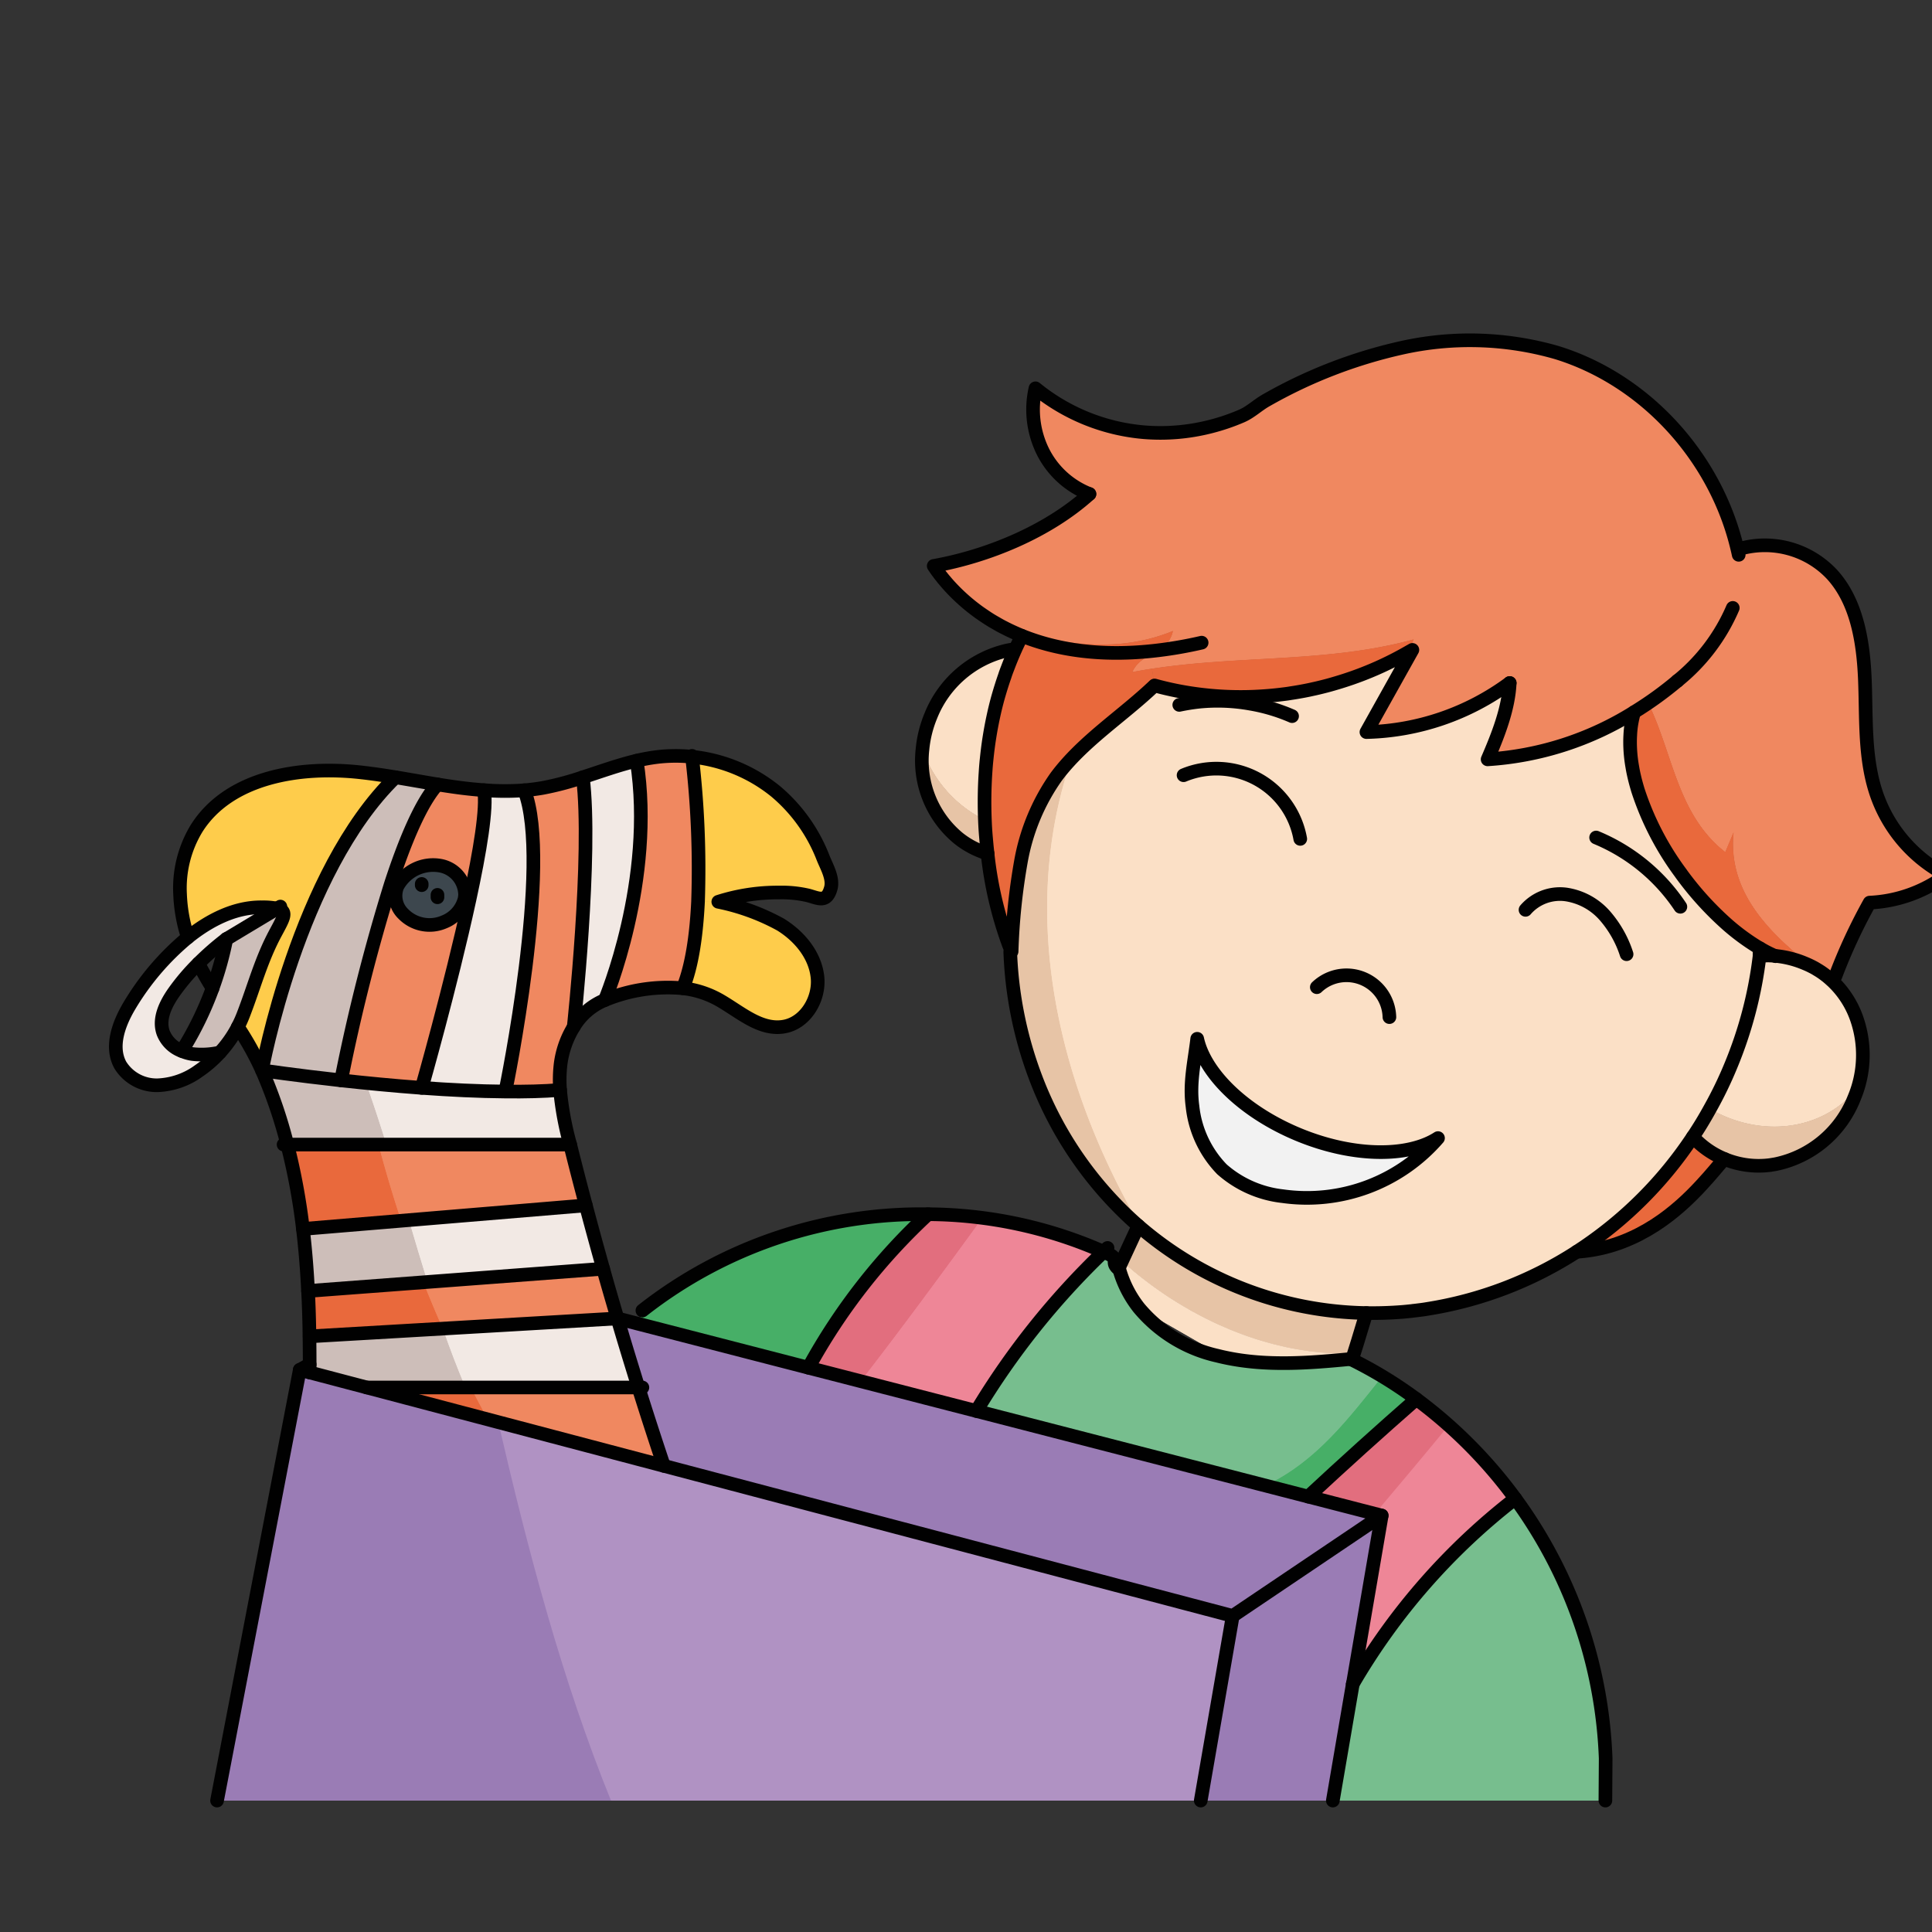 <svg id="Layer_1" data-name="Layer 1" xmlns="http://www.w3.org/2000/svg" width="100mm" height="100mm" viewBox="0 0 283.465 283.465">
  <rect x="0" y="0" width="283.465" height="283.465" fill="#333333" stroke="none"/>
  <g>
    <g>
      <path d="M239.755,104.492a46,46,0,0,1-21.49,6.92c1.51-3.5,3.07-7.41,3.24-11.2a36.806,36.806,0,0,1-21.02,7.2q3.375-6.03,6.74-12.06c-.15.09-.29.17-.44.25l-.12-.05c.26-.58.5-1.16.75-1.74-12.57,3.44-25.45,2.31-38.4,4.3-.96.14-1.91.31-2.87.49.69-1.63,2.33-2.32,3.72-3.18a4.058,4.058,0,0,0,2.23-2.85c-8.06,3.29-16.15,2.03-24.04-.28-.27-.08-.55-.16-.82-.25-.02-.01-.04-.01-.05-.02-.36-.19-.71-.38-1.04-.58-.27-.15-.53-.31-.79-.46l-.24-.15c-.3-.19-.58-.38-.86-.57a.359.359,0,0,1-.1-.07c-.31-.21-.61-.42-.9-.64a27.984,27.984,0,0,1-3.66-3.26c-.34-.37-.66-.72-.94-1.06-.15-.18-.3-.35-.43-.52-.55-.68-.95-1.26-1.23-1.68,7.94-1.42,16.74-5.03,22.85-10.55a12.893,12.893,0,0,1-6.8-6.17,13.908,13.908,0,0,1-1.12-9.34,29.084,29.084,0,0,0,15.99,6.45,29.654,29.654,0,0,0,9.56-.8,30.343,30.343,0,0,0,4.71-1.59c1.37-.6,2.37-1.63,3.68-2.35a71.354,71.354,0,0,1,19.66-7.62,45.936,45.936,0,0,1,22.89.67c12.97,4,23.35,15.34,26.51,28.88l.13-.03a13.487,13.487,0,0,1,13.77,3.73c3.62,4,4.56,9.84,4.79,15.36s-.1,11.21,1.57,16.43a21.09,21.09,0,0,0,10.39,12.29,20.261,20.261,0,0,1-11.26,4.04,81.288,81.288,0,0,0-5.02,10.8l-.56.6h-.01q-.255-.24-.51-.45c-.08-.07-.15-.13-.23-.19l-.12-.09a10.978,10.978,0,0,0-1.25-.85,7.59,7.59,0,0,0-.79-.44.01.01,0,0,0-.01-.01c-6.16-4.93-12.35-10.86-11.46-19.68-.3.72-.92,2.17-1.22,2.9-7.05-5.53-7.62-14.31-11.28-21.82a22.793,22.793,0,0,1-2.16,1.56A2.614,2.614,0,0,1,239.755,104.492Z" fill="#f08860"/>
      <path d="M272.155,149.3a16.142,16.142,0,0,1,.13,10.62c-5.28,6.22-14.29,6.9-21.4,2.76a57.994,57.994,0,0,0,3.07-6.34,60.706,60.706,0,0,0,4.21-16.07,13.929,13.929,0,0,1,6.52,1.13A13.516,13.516,0,0,1,272.155,149.3Z" fill="#fbe0c6"/>
      <path d="M272.285,159.922c-.13.41-.28.82-.44,1.23a15.89,15.89,0,0,1-11.43,9.67c-.21.04-.43.07-.65.11a13.072,13.072,0,0,1-6.76-.89,12.8,12.8,0,0,1-4.62-3.24q1.335-1.995,2.5-4.12C258,166.822,267.005,166.142,272.285,159.922Z" fill="#e7c4a6"/>
      <path d="M267.865,143.1a13.094,13.094,0,0,0-1.25-.85A10.978,10.978,0,0,1,267.865,143.1Z" fill="#f08860"/>
      <path d="M266.615,142.252c-.26-.16-.52-.3-.79-.44A7.59,7.59,0,0,1,266.615,142.252Z" fill="#f08860"/>
      <path d="M265.815,141.8c-.3-.15-.62-.3-.94-.43a14.689,14.689,0,0,0-4.48-1.13,17.638,17.638,0,0,1-1.99-1c-.06-.03-.11-.07-.17-.1-.13-.08-.27-.15-.4-.23a32.515,32.515,0,0,1-4.35-3.21,46.485,46.485,0,0,1-6.83-7.52v-.01a42.418,42.418,0,0,1-6.34-12.24c-.18-.6-.35-1.2-.49-1.79-.13-.54-.24-1.07-.33-1.61a20.9,20.9,0,0,1-.33-3.65c0-.35.01-.69.03-1.04a15.714,15.714,0,0,1,.5-3.08,22.793,22.793,0,0,0,2.16-1.56c3.66,7.51,4.23,16.29,11.28,21.82.3-.73.92-2.18,1.22-2.9C253.465,130.942,259.655,136.872,265.815,141.8Z" fill="#e9693c"/>
      <path d="M253.005,170.042a13.072,13.072,0,0,0,6.76.89,13.316,13.316,0,0,1-6.84-.8C252.955,170.1,252.975,170.072,253.005,170.042Z" fill="#e7c4a6"/>
      <path d="M167.025,179.852l-.06.14h-.01l-.42-.36a54.32,54.32,0,0,1-14.79-21.48,57.807,57.807,0,0,1-3.76-19.62c.07.19.15.37.22.54v.01c.07.18.14.34.22.51a91.707,91.707,0,0,1,1.39-13.33,30.847,30.847,0,0,1,5.16-12.3c3.93-5.26,9.69-8.87,14.42-13.39a46.413,46.413,0,0,0,7.01,1.36,48.291,48.291,0,0,0,7.51.29c1.48-.06,2.95-.18,4.42-.37q.525-.06,1.05-.15c.2-.03.39-.06.58-.09.92-.15,1.84-.32,2.75-.53.48-.1.96-.22,1.44-.34s.96-.25,1.44-.39.95-.28,1.42-.43a48.543,48.543,0,0,0,9.77-4.32c.15-.08.29-.16.44-.25q-3.375,6.03-6.74,12.06a36.806,36.806,0,0,0,21.02-7.2c-.17,3.79-1.73,7.7-3.24,11.2a46,46,0,0,0,21.49-6.92,14.224,14.224,0,0,0-.56,3.35c-.02.34-.03.69-.03,1.04a20.9,20.9,0,0,0,.33,3.65c.04.24.08.47.13.71.18.89.41,1.79.68,2.69.07,1.84,4.05,10.45,6.35,12.24v.01a46.485,46.485,0,0,0,6.83,7.52,12.717,12.717,0,0,0,4.35,3.21c.13.08.27.15.4.23.06.03.11.07.17.1,0,.03-.11.27-.21.51a.01.01,0,0,1-.01.01,2.571,2.571,0,0,0-.22.53c-.16,1.34-.37,2.69-.62,4.04s-.55,2.69-.9,4.03c-.18.68-.37,1.35-.56,2.02a61.851,61.851,0,0,1-2.13,5.98c-.22.54-.46,1.08-.7,1.61a1.889,1.889,0,0,1-.11.25c-.23.5-.46,1-.7,1.49-.48.98-.99,1.94-1.51,2.89-.1.18-.2.37-.3.55s-.2.36-.31.54c-.42.71-.84,1.42-1.28,2.11-.22.35-.44.7-.67,1.04a58.478,58.478,0,0,1-24.26,20.81,55.612,55.612,0,0,1-14.54,4.4c-.34.06-.69.11-1.03.15s-.68.09-1.02.12c-.04.01-.07.01-.1.02-.47.05-.94.1-1.41.14-1.77.14-3.56.2-5.35.17a52.4,52.4,0,0,1-33.44-12.8Zm43.96-12.87c-4.38,2.84-12.43,2.81-20.48-.52-8.03-3.33-13.74-8.96-14.85-14.05-.41,3.44-1.16,6.48-.69,9.91a15.583,15.583,0,0,0,4.32,9.24,16.147,16.147,0,0,0,8.9,3.94A25.451,25.451,0,0,0,210.985,166.982Z" fill="#fbe0c6"/>
      <path d="M257.965,140.292a1.355,1.355,0,0,1,.2-.02,60.706,60.706,0,0,1-4.21,16.07,57.994,57.994,0,0,1-3.07,6.34,1,1,0,0,1-.14-.08c.52-.94,1.02-1.9,1.5-2.89.24-.49.47-.99.7-1.49a1.889,1.889,0,0,0,.11-.25c.19-.41.38-.82.55-1.24l.15-.37a62.819,62.819,0,0,0,2.13-5.98c.19-.67.38-1.34.56-2.02.35-1.34.65-2.68.9-4.03S257.805,141.632,257.965,140.292Z" fill="#fbe0c6"/>
      <path d="M253.755,156.362l-.15.37c-.17.42-.36.83-.55,1.24C253.3,157.442,253.535,156.9,253.755,156.362Z" fill="#fbe0c6"/>
      <path d="M253.005,170.042c-.03.03-.05.06-.08.09-.04-.02-.08-.03-.12-.05a13.163,13.163,0,0,1-4.52-3.14,1.213,1.213,0,0,0,.1-.14A12.8,12.8,0,0,0,253.005,170.042Z" fill="#e9693c"/>
      <path d="M252.805,170.082c.04.02.08.03.12.05-.05.05-.1.1-.15.16-1,1.04-2.07,2.27-3.16,3.61-3.46,3.76-9.11,8.73-17.12,9.66-.08-.17-.14-.34-.21-.53a58.633,58.633,0,0,0,16-16.09A13.163,13.163,0,0,0,252.805,170.082Z" fill="#e9693c"/>
      <path d="M250.735,162.6c.52-.95,1.03-1.91,1.51-2.89-.48.99-.98,1.95-1.5,2.89Z" fill="#fbe0c6"/>
      <path d="M250.745,162.6a1,1,0,0,0,.14.08q-1.17,2.13-2.5,4.12a1.213,1.213,0,0,1-.1.14.943.943,0,0,1-.1-.1h-.01c.23-.34.45-.69.67-1.04.44-.69.86-1.4,1.28-2.11.11-.18.21-.36.31-.54S250.645,162.792,250.745,162.6Z" fill="#e7c4a6"/>
      <path d="M250.745,162.6c-.1.19-.2.37-.31.55.1-.18.2-.37.3-.55Z" fill="#fbe0c6"/>
      <path d="M235.585,258l-.04,6.18h-39.99l2.93-17.12a.01.01,0,0,0,.01-.01,94.406,94.406,0,0,1,23.83-27.18A67.713,67.713,0,0,1,235.585,258Z" fill="#77be8e"/>
      <path d="M207.805,205.272a67.919,67.919,0,0,1,14.52,14.6,94.406,94.406,0,0,0-23.83,27.18l4.23-24.69-10.78-2.78Q199.775,212.307,207.805,205.272Z" fill="#ee8697"/>
      <path d="M207.325,192.322q.51-.045,1.02-.12Q207.835,192.277,207.325,192.322Z" fill="#fbe0c6"/>
      <path d="M207.225,192.342c-.22.03-.44.05-.66.07-.25.03-.5.05-.75.07C206.285,192.442,206.755,192.392,207.225,192.342Z" fill="#fbe0c6"/>
      <path d="M206.665,95.552c-.02.05-.04.1-.06.14a50.5,50.5,0,0,1-9.59,4.23c-.47.15-.94.29-1.42.43s-.96.27-1.44.39-.96.23-1.44.34c-.91.2-1.83.38-2.75.53-.19.03-.38.06-.58.09l-1.05.15c-1.47.19-2.94.31-4.42.37a27.789,27.789,0,0,0-7.51-.29,46.413,46.413,0,0,1-7.01-1.36l-.38-2.46c12.95-1.99,25.83-.86,38.4-4.3C207.165,94.392,206.925,94.972,206.665,95.552Z" fill="#e9693c"/>
      <path d="M206.785,95.6l-.18.09c.02-.04.04-.09.06-.14Z" fill="#f08860"/>
      <path d="M190.505,166.462c8.05,3.33,16.1,3.36,20.48.52a25.451,25.451,0,0,1-22.8,8.52,16.147,16.147,0,0,1-8.9-3.94,15.583,15.583,0,0,1-4.32-9.24c-.47-3.43.28-6.47.69-9.91C176.765,157.5,182.475,163.132,190.505,166.462Z" fill="#f2f2f2"/>
      <path d="M200.465,192.652c1.79.03,3.58-.03,5.35-.17a50.159,50.159,0,0,1-5.35.21h-.01C200.455,192.682,200.465,192.662,200.465,192.652Z" fill="#fbe0c6"/>
      <path d="M202.725,222.362l-4.23,24.69a.01.01,0,0,1-.01.01l-2.93,17.12h-19.38l4.69-27.09Z" fill="#9a7cb5"/>
      <path d="M93.675,203.572c-.2-.62-.39-1.23-.58-1.85-.85-2.75-1.69-5.51-2.5-8.28l3.15.81,24.87,6.42,24.64,6.35,48.69,12.56,10.78,2.78-21.86,14.73-83.46-22.02Q95.485,209.342,93.675,203.572Z" fill="#9a7cb5"/>
      <path d="M200.465,192.652c0,.01-.01.03-.01.04h-.19a52.082,52.082,0,0,1-15.6-2.66q-1.785-.585-3.54-1.32l-.21-.08-.12-.05c-.19-.08-.38-.16-.57-.25-.33-.14-.66-.28-.99-.44-.14-.06-.28-.13-.41-.2-.09-.04-.18-.08-.27-.13-.38-.16-.75-.35-1.12-.54l-.42-.21c-.3-.16-.6-.32-.9-.49a.548.548,0,0,1-.15-.08c-.3-.16-.6-.33-.89-.5a2.58,2.58,0,0,1-.32-.18c-.02-.01-.04-.01-.05-.03-.35-.2-.7-.41-1.04-.62a2.392,2.392,0,0,0-.21-.13c-.18-.12-.37-.24-.56-.36a6.649,6.649,0,0,1-.56-.36c-.2-.13-.39-.25-.58-.39-.18-.12-.35-.24-.52-.36a.138.138,0,0,1-.04-.03.219.219,0,0,1-.05-.03c-.33-.23-.66-.46-.98-.7-.13-.1-.27-.2-.4-.3-.24-.18-.48-.36-.71-.54-.17-.13-.34-.26-.51-.41-.24-.19-.48-.38-.72-.58-.03-.03-.07-.05-.1-.08-.26-.21-.51-.43-.76-.65l.06-.14a52.4,52.4,0,0,0,33.44,12.8Z" fill="#fbe0c6"/>
      <path d="M200.265,192.692l-1.83,5.89c-.37.01-.74.02-1.12.02-.75,0-1.5-.02-2.25-.07-.26-.01-.53-.03-.79-.06a7.2,7.2,0,0,1-.8-.07c-.45-.04-.91-.09-1.37-.15a1.01,1.01,0,0,1-.17-.03c-.19-.02-.38-.05-.57-.08-.66-.1-1.32-.21-1.97-.34-.37-.07-.75-.15-1.12-.24-.28-.07-.56-.13-.84-.2-.14-.03-.28-.07-.42-.1s-.28-.07-.41-.11c-.19-.05-.38-.1-.56-.15-.37-.1-.74-.21-1.1-.32s-.74-.22-1.1-.35c-.5-.16-.99-.33-1.48-.51-.11-.04-.22-.09-.34-.13-.48-.18-.95-.36-1.43-.56-.36-.14-.71-.29-1.06-.45s-.71-.31-1.06-.47-.7-.33-1.04-.5c-.69-.33-1.38-.69-2.05-1.06-.34-.18-.68-.37-1.01-.56-.7-.4-1.39-.81-2.07-1.24-.28-.17-.57-.36-.85-.54-.01-.01-.02-.01-.03-.02-.64-.42-1.26-.85-1.87-1.29a.035.035,0,0,1-.02-.01c-.62-.44-1.23-.9-1.82-1.36-.3-.23-.6-.46-.89-.71q-.45-.345-.87-.72-.315-.255-.63-.54c-.2-.17-.4-.34-.59-.51-.04-.04-.08-.07-.12-.11l2.34-5.05h.01c.25.22.5.44.76.65.03.03.07.05.1.08.24.21.48.4.72.58.13.11.26.21.39.32l.12.09c.23.18.47.36.71.54.13.1.27.2.4.3s.27.2.41.3.3.22.46.33a1.054,1.054,0,0,0,.11.07.219.219,0,0,0,.05.03.138.138,0,0,0,.04.03,6.027,6.027,0,0,0,.52.36c.19.14.38.26.58.39a6.649,6.649,0,0,0,.56.36c.19.12.38.24.56.36a2.392,2.392,0,0,1,.21.13c.34.21.69.42,1.04.62.01.02.03.02.05.03a.219.219,0,0,1,.05.03l.27.15c.29.17.59.34.89.5.04.03.1.05.15.08.3.17.6.33.9.49l.42.21.42.21c.23.12.47.23.7.33.09.05.18.09.27.13.13.07.27.14.41.2s.28.12.42.19.27.12.4.18l.17.07c.19.09.38.17.57.25l.12.05.21.09c1.17.48,2.35.92,3.54,1.31A52.082,52.082,0,0,0,200.265,192.692Z" fill="#e7c4a6"/>
      <path d="M198.375,199.492v.01a62.308,62.308,0,0,1,9.43,5.77q-8.04,7.035-15.86,14.31l-48.69-12.56a112.792,112.792,0,0,1,18.66-23.36c.27.12.54.24.81.37,1.35.64.41,1.12,1.09,1.86v.01a1.869,1.869,0,0,0,.29.25l.12.09a16.181,16.181,0,0,0,2.87,5.64,20.988,20.988,0,0,0,11.51,7.03c.4.1.81.2,1.21.28,6.01,1.28,12.25.8,18.39.2a1.231,1.231,0,0,0,.2-.02Z" fill="#77be8e"/>
      <path d="M198.435,198.582l-.23.81c-6.14.6-12.38,1.08-18.39-.2l-12.72-7.31a16.181,16.181,0,0,1-2.87-5.64l-.12-.09.51-1.11c.04.04.08.07.12.11.19.17.39.34.59.51q.315.285.63.54.42.375.87.72c.29.25.59.48.89.71.59.46,1.2.92,1.82,1.36a.035.035,0,0,0,.02.01c.61.44,1.23.87,1.87,1.29.01.01.02.01.03.02.28.18.57.37.85.54.68.43,1.37.84,2.07,1.24.33.2.67.38,1.01.56.67.37,1.36.73,2.05,1.06.34.17.69.34,1.04.5s.71.32,1.06.47.7.31,1.06.45c.48.2.95.38,1.43.56.12.04.23.09.34.13.49.18.98.35,1.48.51.36.13.73.24,1.1.35s.73.22,1.1.32c.18.05.37.1.56.15.13.04.27.08.41.11s.28.07.42.1c.28.07.56.13.84.2.37.09.75.17,1.12.24.65.13,1.31.24,1.97.34.19.03.38.06.57.08a1.01,1.01,0,0,0,.17.03c.46.06.92.11,1.37.15a7.2,7.2,0,0,0,.8.07c.26.03.53.05.79.06.75.05,1.5.07,2.25.07C197.7,198.6,198.065,198.592,198.435,198.582Z" fill="#fbe0c6"/>
      <path d="M191.365,198.142c.19.03.38.06.57.08C191.745,198.2,191.555,198.172,191.365,198.142Z" fill="#fbe0c6"/>
      <path d="M187.015,197.262c.14.03.28.07.42.1C187.3,197.332,187.155,197.3,187.015,197.262Z" fill="#fbe0c6"/>
      <path d="M183.915,102.222a48.291,48.291,0,0,1-7.51-.29A27.789,27.789,0,0,1,183.915,102.222Z" fill="#e9693c"/>
      <polygon points="180.865 237.092 176.175 264.182 31.845 264.182 43.985 200.982 45.425 201.362 53.815 203.572 97.405 215.072 180.865 237.092" fill="#b092c3"/>
      <path d="M179.235,187.892c.33.16.66.3.99.44l-.17-.07c-.13-.06-.27-.12-.4-.18S179.375,187.952,179.235,187.892Z" fill="#fbe0c6"/>
      <path d="M178.555,187.562c-.23-.1-.47-.21-.7-.33l-.42-.21C177.805,187.212,178.175,187.4,178.555,187.562Z" fill="#fbe0c6"/>
      <path d="M175.965,186.242a.548.548,0,0,0,.15.08C176.065,186.292,176.005,186.272,175.965,186.242Z" fill="#fbe0c6"/>
      <path d="M175.075,185.742l-.27-.15a.219.219,0,0,0-.05-.03A2.58,2.58,0,0,0,175.075,185.742Z" fill="#fbe0c6"/>
      <path d="M173.665,184.912c.34.21.69.42,1.04.62C174.355,185.332,174.005,185.122,173.665,184.912Z" fill="#fbe0c6"/>
      <path d="M171.145,183.252a1.054,1.054,0,0,1-.11-.07c-.16-.11-.31-.22-.46-.33s-.28-.2-.41-.3C170.485,182.792,170.815,183.022,171.145,183.252Z" fill="#fbe0c6"/>
      <path d="M172.1,92.572a4.058,4.058,0,0,1-2.23,2.85c-8.46,1.02-14.99-.15-19.94-2.14-.34-.14-.68-.28-1.01-.43s-.66-.3-.97-.46l.11-.1C155.945,94.6,164.035,95.862,172.1,92.572Z" fill="#e9693c"/>
      <path d="M150.775,119.5c-.26.78-.49,1.56-.7,2.35v.01c-.24.87-.45,1.72-.63,2.59.2-.86.41-1.72.64-2.59C150.305,121.072,150.535,120.282,150.775,119.5Zm19.09-24.08c-1.39.86-3.03,1.55-3.72,3.18.96-.18,1.91-.35,2.87-.49l.38,2.46c-4.73,4.52-10.49,8.13-14.42,13.39a30.847,30.847,0,0,0-5.16,12.3,91.707,91.707,0,0,0-1.39,13.33c-.08-.17-.15-.33-.22-.51v-.01c-.07-.17-.15-.35-.22-.54a56.016,56.016,0,0,1-3.08-13.2c0-.03-.01-.06-.01-.1s-.01-.07-.01-.11v-.01c-.09-.77-.16-1.56-.23-2.36s-.12-1.62-.15-2.45a65.059,65.059,0,0,1,.1-7.09c.04-.62.09-1.25.16-1.88a55.811,55.811,0,0,1,.96-6.12c.2-.94.43-1.89.69-2.83.3-1.06.63-2.13,1-3.18.13-.38.26-.76.41-1.14.34-.91.71-1.81,1.11-2.71a.929.929,0,0,1,.05-.1v-.02c.3-.65.61-1.29.94-1.94v-.01C154.875,95.272,161.405,96.442,169.865,95.422Z" fill="#e9693c"/>
      <path d="M168.545,181.3c.17.15.34.28.51.41l-.12-.09C168.805,181.512,168.675,181.412,168.545,181.3Z" fill="#fbe0c6"/>
      <path d="M166.535,179.632l.42.36-2.34,5.05-.35-.32c.83-1.94,1.39-3.21,1.75-4S166.535,179.632,166.535,179.632Z" fill="#e7c4a6"/>
      <path d="M164.265,184.722l.35.32-.51,1.11a1.869,1.869,0,0,1-.29-.25v-.01Q164.07,185.187,164.265,184.722Z" fill="#fbe0c6"/>
      <path d="M161.915,183.662a112.792,112.792,0,0,0-18.66,23.36l-24.64-6.35a88.666,88.666,0,0,1,17.55-22.52A64.482,64.482,0,0,1,161.915,183.662Z" fill="#ee8697"/>
      <path d="M150.775,119.5c-.24.78-.47,1.57-.69,2.36h-.01v-.01C150.285,121.062,150.515,120.282,150.775,119.5Z" fill="#e9693c"/>
      <path d="M150.085,121.862c-.23.87-.44,1.73-.64,2.59.18-.87.39-1.72.63-2.59Z" fill="#e9693c"/>
      <path d="M148.985,95.252a.929.929,0,0,0-.05.1c-.4.9-.77,1.8-1.11,2.71-.15.38-.29.76-.41,1.14-.37,1.05-.7,2.12-1,3.18-.26.95-.49,1.89-.69,2.83a55.811,55.811,0,0,0-.96,6.12c-.07.63-.12,1.26-.16,1.88a65.059,65.059,0,0,0-.1,7.09,18.124,18.124,0,0,1-9.16-10.38,16.885,16.885,0,0,1,1.21-4.87,15.884,15.884,0,0,1,11.23-9.62c.25-.05.5-.1.75-.13C148.685,95.282,148.835,95.262,148.985,95.252Z" fill="#fbe0c6"/>
      <path d="M147.825,98.062c-.15.38-.28.76-.41,1.14C147.535,98.822,147.675,98.442,147.825,98.062Z" fill="#e9693c"/>
      <path d="M144.885,125.112v.01c-.01.03-.02.07-.03.1a10.406,10.406,0,0,1-1.14-.41,12.673,12.673,0,0,1-3.13-1.85,14.768,14.768,0,0,1-5.24-13.04,18.124,18.124,0,0,0,9.16,10.38c.03.83.08,1.65.15,2.45S144.795,124.342,144.885,125.112Z" fill="#e7c4a6"/>
      <path d="M144.855,125.222c-.01.03-.02.05-.03.08-.44-.13-.88-.28-1.31-.45a13.114,13.114,0,0,1-3.14-1.85,14.889,14.889,0,0,1-5.18-13.49c.05.14.09.27.15.41a14.768,14.768,0,0,0,5.24,13.04,12.673,12.673,0,0,0,3.13,1.85A10.406,10.406,0,0,0,144.855,125.222Z" fill="#e7c4a6"/>
      <path d="M144.655,122.752c.07.8.14,1.59.23,2.36C144.795,124.342,144.715,123.562,144.655,122.752Z" fill="#e9693c"/>
      <path d="M144.765,111.332c-.07.63-.12,1.26-.16,1.88C144.645,112.592,144.7,111.962,144.765,111.332Z" fill="#e9693c"/>
      <path d="M147.785,95.432a15.884,15.884,0,0,0-11.23,9.62,16.885,16.885,0,0,0-1.21,4.87c-.06-.14-.1-.27-.15-.41a17.269,17.269,0,0,1,1.15-4.42A15.847,15.847,0,0,1,147.785,95.432Z" fill="#fbe0c6"/>
      <path d="M94.255,192.282a66.252,66.252,0,0,1,41.91-14.13,88.666,88.666,0,0,0-17.55,22.52l-24.87-6.42Z" fill="#77be8e"/>
      <path d="M120.755,125.852c.53,1.33,1.53,3,1.14,4.46-.61,2.22-1.8,1.48-3.33,1.07a17.075,17.075,0,0,0-4.23-.43,28.628,28.628,0,0,0-8.95,1.36l-2.97-.02a140.82,140.82,0,0,0-.88-21.26,23.3,23.3,0,0,1,12.29,5.1A24.118,24.118,0,0,1,120.755,125.852Z" fill="#fecc4b"/>
      <path d="M119.935,143.352c.35,3.24-1.79,6.79-5,7.29-3.49.55-6.46-2.28-9.55-4A14.01,14.01,0,0,0,100.2,145c1.36-3.33,1.99-7.95,2.22-12.71l2.97.02a32.163,32.163,0,0,1,9.13,3.34C117.285,137.362,119.6,140.122,119.935,143.352Z" fill="#fecc4b"/>
      <path d="M101.535,111.032a140.82,140.82,0,0,1,.88,21.26c-.23,4.76-.86,9.38-2.22,12.71a24.265,24.265,0,0,0-11.45,1.73s7.42-17.56,4.67-35.12a27.332,27.332,0,0,1,3.13-.56A23.124,23.124,0,0,1,101.535,111.032Z" fill="#f08860"/>
      <path d="M97.405,215.072l-43.59-11.5h39.86Q95.475,209.347,97.405,215.072Z" fill="#f08860"/>
      <path d="M93.1,201.722c.19.62.38,1.23.58,1.85H53.815l-8.39-2.21c.01-.39.01-.78.01-1.17v-.01q0-2.055-.03-4.11h.03l45.16-2.63C91.405,196.212,92.245,198.972,93.1,201.722Z" fill="#f2e9e4"/>
      <path d="M93.415,111.612c2.75,17.56-4.67,35.12-4.67,35.12a9.479,9.479,0,0,0-4.57,3.94s2.75-25.37,1.34-36.63C88.145,113.192,90.745,112.242,93.415,111.612Z" fill="#f2e9e4"/>
      <path d="M90.6,193.442l-45.16,2.63h-.03c-.03-2.22-.09-4.44-.21-6.66l43.3-3.26C89.175,188.592,89.885,191.022,90.6,193.442Z" fill="#f08860"/>
      <path d="M88.5,186.152l-43.3,3.26c-.15-3.04-.39-6.07-.75-9.1l41.51-3.46Q87.185,181.517,88.5,186.152Z" fill="#f2e9e4"/>
      <path d="M85.955,176.852l-41.51,3.46a94.93,94.93,0,0,0-2.29-12.38h41.5Q84.765,172.4,85.955,176.852Z" fill="#f08860"/>
      <path d="M85.515,114.042c1.41,11.26-1.34,36.63-1.34,36.63a13.759,13.759,0,0,0-1.92,5.43,19.516,19.516,0,0,0-.08,3.82c-2.43.2-5.13.26-7.98.23v-.23s6.89-33.43,2.73-43.97c.9-.08,1.81-.19,2.71-.35A42.8,42.8,0,0,0,85.515,114.042Z" fill="#f08860"/>
      <path d="M83.655,167.932h-41.5a70.275,70.275,0,0,0-3.72-10.89s4.83.72,11.61,1.47c3.54.39,7.62.79,11.83,1.1,4.12.3,8.35.51,12.32.54,2.85.03,5.55-.03,7.98-.23A45.718,45.718,0,0,0,83.655,167.932Z" fill="#f2e9e4"/>
      <path d="M76.925,115.952c4.16,10.54-2.73,43.97-2.73,43.97v.23c-3.97-.03-8.2-.24-12.32-.54,0,0,4.25-14.92,6.99-27.54,1.56-7.16,2.62-13.58,2.15-16.13v-.01A37.616,37.616,0,0,0,76.925,115.952Z" fill="#f2e9e4"/>
      <path d="M71.015,115.942c.47,2.55-.59,8.97-2.15,16.13l-.71-.15a4.618,4.618,0,0,0,.08-.65,4.411,4.411,0,0,0-3.59-4.25,5.964,5.964,0,0,0-6.34,3.03l-.97-.31c2.08-6.38,4.45-12.02,6.85-14.65,2.28.37,4.56.69,6.83.84Z" fill="#f08860"/>
      <path d="M68.155,131.922l.71.15c-2.74,12.62-6.99,27.54-6.99,27.54-4.21-.31-8.29-.71-11.83-1.1a280.652,280.652,0,0,1,7.29-28.77l.97.31a3.673,3.673,0,0,0,.84,4.01,5.379,5.379,0,0,0,6.07,1.18A4.946,4.946,0,0,0,68.155,131.922Z" fill="#f08860"/>
      <path d="M64.645,127.022a4.411,4.411,0,0,1,3.59,4.25,4.618,4.618,0,0,1-.08.65,4.946,4.946,0,0,1-2.94,3.32,5.379,5.379,0,0,1-6.07-1.18,3.673,3.673,0,0,1-.84-4.01A5.964,5.964,0,0,1,64.645,127.022Z" fill="#3d474e"/>
      <path d="M58.025,114.042c2.06.34,4.11.71,6.16,1.05-2.4,2.63-4.77,8.27-6.85,14.65a280.652,280.652,0,0,0-7.29,28.77c-6.78-.75-11.61-1.47-11.61-1.47S43.715,127.922,58.025,114.042Z" fill="#f2e9e4"/>
      <path d="M40.655,133.3a10.709,10.709,0,0,0-2.21-.18c-3.87-.05-7.62,1.79-10.89,4.42a23.057,23.057,0,0,1-1.14-6.35,16.876,16.876,0,0,1,2.4-9.61c4.77-7.6,15.2-9.26,24.12-8.26,1.7.19,3.4.44,5.09.72-14.31,13.88-19.59,43-19.59,43a45.3,45.3,0,0,0-3.54-6.37,17.749,17.749,0,0,0,.78-1.72c1.65-4.25,2.62-8.12,4.78-12.12C41.645,134.622,42.225,133.662,40.655,133.3Z" fill="#fecc4b"/>
      <path d="M40.655,133.3c1.57.36.99,1.32-.2,3.53-2.16,4-3.13,7.87-4.78,12.12a17.44,17.44,0,0,1-3.41,5.47,12.054,12.054,0,0,1-4.01.23,6.373,6.373,0,0,1-1.57-.45,48.688,48.688,0,0,0,4.5-9.2,48.958,48.958,0,0,0,2.02-7.22Z" fill="#cdbeb9"/>
      <path d="M40.655,133.3l-7.45,4.48a41.1,41.1,0,0,0-4.09,3.58,31.667,31.667,0,0,0-3.53,4.13c-1.26,1.77-2.37,3.99-1.64,6.04a4.659,4.659,0,0,0,2.74,2.67,6.373,6.373,0,0,0,1.57.45,12.054,12.054,0,0,0,4.01-.23,17.069,17.069,0,0,1-3.07,2.68,10.963,10.963,0,0,1-6.07,2.13,6.285,6.285,0,0,1-5.47-2.96c-1.47-2.68-.26-6.01,1.29-8.64a38.858,38.858,0,0,1,8.61-10.09c3.27-2.63,7.02-4.47,10.89-4.42A10.709,10.709,0,0,1,40.655,133.3Z" fill="#f2e9e4"/>
    </g>
    <g>
      <path d="M239.755,104.492a46,46,0,0,1-21.49,6.92c1.51-3.5,3.07-7.41,3.24-11.2a36.806,36.806,0,0,1-21.02,7.2q3.375-6.03,6.74-12.06c-.15.09-.29.17-.44.25l-.12-.05c.26-.58.5-1.16.75-1.74-12.57,3.44-25.45,2.31-38.4,4.3-.96.14-1.91.31-2.87.49.69-1.63,2.33-2.32,3.72-3.18a4.058,4.058,0,0,0,2.23-2.85c-8.06,3.29-16.15,2.03-24.04-.28-.27-.08-.55-.16-.82-.25-.02-.01-.04-.01-.05-.02-.36-.19-.71-.38-1.04-.58-.27-.15-.53-.31-.79-.46l-.24-.15c-.3-.19-.58-.38-.86-.57a.359.359,0,0,1-.1-.07c-.31-.21-.61-.42-.9-.64a27.984,27.984,0,0,1-3.66-3.26c-.34-.37-.66-.72-.94-1.06-.15-.18-.3-.35-.43-.52-.55-.68-.95-1.26-1.23-1.68,7.94-1.42,16.74-5.03,22.85-10.55a12.893,12.893,0,0,1-6.8-6.17,13.908,13.908,0,0,1-1.12-9.34,29.084,29.084,0,0,0,15.99,6.45,29.654,29.654,0,0,0,9.56-.8,30.343,30.343,0,0,0,4.71-1.59c1.37-.6,2.37-1.63,3.68-2.35a71.354,71.354,0,0,1,19.66-7.62,45.936,45.936,0,0,1,22.89.67c12.97,4,23.35,15.34,26.51,28.88l.13-.03a13.487,13.487,0,0,1,13.77,3.73c3.62,4,4.56,9.84,4.79,15.36s-.1,11.21,1.57,16.43a21.09,21.09,0,0,0,10.39,12.29,20.261,20.261,0,0,1-11.26,4.04,81.288,81.288,0,0,0-5.02,10.8l-.56.6h-.01q-.255-.24-.51-.45c-.08-.07-.15-.13-.23-.19l-.12-.09a10.978,10.978,0,0,0-1.25-.85,7.59,7.59,0,0,0-.79-.44.01.01,0,0,0-.01-.01c-6.16-4.93-12.35-10.86-11.46-19.68-.3.72-.92,2.17-1.22,2.9-7.05-5.53-7.62-14.31-11.28-21.82a22.793,22.793,0,0,1-2.16,1.56A2.614,2.614,0,0,1,239.755,104.492Z" fill="#f08860"/>
      <path d="M272.155,149.3a16.142,16.142,0,0,1,.13,10.62c-5.28,6.22-14.29,6.9-21.4,2.76a57.994,57.994,0,0,0,3.07-6.34,60.706,60.706,0,0,0,4.21-16.07,13.929,13.929,0,0,1,6.52,1.13A13.516,13.516,0,0,1,272.155,149.3Z" fill="#fbe0c6"/>
      <path d="M272.285,159.922c-.13.41-.28.82-.44,1.23a15.89,15.89,0,0,1-11.43,9.67c-.21.04-.43.07-.65.11a13.072,13.072,0,0,1-6.76-.89,12.8,12.8,0,0,1-4.62-3.24q1.335-1.995,2.5-4.12C258,166.822,267.005,166.142,272.285,159.922Z" fill="#e7c4a6"/>
      <path d="M267.865,143.1a13.094,13.094,0,0,0-1.25-.85A10.978,10.978,0,0,1,267.865,143.1Z" fill="#f08860"/>
      <path d="M266.615,142.252c-.26-.16-.52-.3-.79-.44A7.59,7.59,0,0,1,266.615,142.252Z" fill="#f08860"/>
      <path d="M265.815,141.8c-.3-.15-.62-.3-.94-.43a14.689,14.689,0,0,0-4.48-1.13,17.638,17.638,0,0,1-1.99-1c-.06-.03-.11-.07-.17-.1-.13-.08-.27-.15-.4-.23a32.515,32.515,0,0,1-4.35-3.21,46.485,46.485,0,0,1-6.83-7.52v-.01a42.418,42.418,0,0,1-6.34-12.24c-.18-.6-.35-1.2-.49-1.79-.13-.54-.24-1.07-.33-1.61a20.9,20.9,0,0,1-.33-3.65c0-.35.01-.69.03-1.04a15.714,15.714,0,0,1,.5-3.08,22.793,22.793,0,0,0,2.16-1.56c3.66,7.51,4.23,16.29,11.28,21.82.3-.73.92-2.18,1.22-2.9C253.465,130.942,259.655,136.872,265.815,141.8Z" fill="#e9693c"/>
      <path d="M253.005,170.042a13.072,13.072,0,0,0,6.76.89,13.316,13.316,0,0,1-6.84-.8C252.955,170.1,252.975,170.072,253.005,170.042Z" fill="#e7c4a6"/>
      <path d="M157.211,111.346a30.18,30.18,0,0,0-2.236,2.616,30.847,30.847,0,0,0-5.16,12.3,91.707,91.707,0,0,0-1.39,13.33c-.08-.17-.15-.33-.22-.51v-.01c-.07-.17-.15-.35-.22-.54a57.807,57.807,0,0,0,3.76,19.62,54.32,54.32,0,0,0,14.79,21.48l.42.36h.01l.06-.14c.168.145.343.283.513.427C155.219,159.351,149.349,134.225,157.211,111.346Z" fill="#e7c4a6"/>
      <path d="M258.235,139.142c-.13-.08-.27-.15-.4-.23a12.717,12.717,0,0,1-4.35-3.21,46.485,46.485,0,0,1-6.83-7.52v-.01c-2.3-1.79-6.28-10.4-6.35-12.24-.27-.9-.5-1.8-.68-2.69-.05-.24-.09-.47-.13-.71a20.9,20.9,0,0,1-.33-3.65c0-.35.01-.7.03-1.04a14.224,14.224,0,0,1,.56-3.35,46,46,0,0,1-21.49,6.92c1.51-3.5,3.07-7.41,3.24-11.2a36.806,36.806,0,0,1-21.02,7.2q3.375-6.03,6.74-12.06c-.15.09-.29.17-.44.25a48.543,48.543,0,0,1-9.77,4.32c-.47.15-.94.3-1.42.43s-.95.27-1.44.39-.96.24-1.44.34c-.91.21-1.83.38-2.75.53-.19.03-.38.06-.58.09q-.525.09-1.05.15c-1.47.19-2.94.31-4.42.37a48.291,48.291,0,0,1-7.51-.29,46.413,46.413,0,0,1-7.01-1.36c-3.9,3.727-8.486,6.849-12.184,10.774-7.862,22.879-1.992,48.005,10.327,68.933a52.317,52.317,0,0,0,32.927,12.373c1.79.03,3.58-.03,5.35-.17.47-.04.94-.09,1.41-.14.03-.01.06-.01.1-.02q.51-.045,1.02-.12c.34-.04.69-.09,1.03-.15a55.612,55.612,0,0,0,14.54-4.4,58.478,58.478,0,0,0,24.26-20.81c.23-.34.45-.69.67-1.04.44-.69.86-1.4,1.28-2.11.11-.18.21-.36.31-.54s.2-.37.3-.55c.52-.95,1.03-1.91,1.51-2.89.24-.49.47-.99.7-1.49a1.889,1.889,0,0,0,.11-.25c.24-.53.48-1.07.7-1.61a61.851,61.851,0,0,0,2.13-5.98c.19-.67.38-1.34.56-2.02.35-1.34.65-2.69.9-4.03s.46-2.7.62-4.04a2.571,2.571,0,0,1,.22-.53.01.01,0,0,0,.01-.01c.1-.24.21-.48.21-.51C258.345,139.212,258.3,139.172,258.235,139.142Zm-70.05,36.36a16.147,16.147,0,0,1-8.9-3.94,15.583,15.583,0,0,1-4.32-9.24c-.47-3.43.28-6.47.69-9.91,1.11,5.09,6.82,10.72,14.85,14.05,8.05,3.33,16.1,3.36,20.48.52A25.451,25.451,0,0,1,188.185,175.5Z" fill="#fbe0c6"/>
      <path d="M257.965,140.292a1.355,1.355,0,0,1,.2-.02,60.706,60.706,0,0,1-4.21,16.07,57.994,57.994,0,0,1-3.07,6.34,1,1,0,0,1-.14-.08c.52-.94,1.02-1.9,1.5-2.89.24-.49.47-.99.7-1.49a1.889,1.889,0,0,0,.11-.25c.19-.41.38-.82.55-1.24l.15-.37a62.819,62.819,0,0,0,2.13-5.98c.19-.67.38-1.34.56-2.02.35-1.34.65-2.68.9-4.03S257.805,141.632,257.965,140.292Z" fill="#fbe0c6"/>
      <path d="M253.755,156.362l-.15.37c-.17.42-.36.83-.55,1.24C253.3,157.442,253.535,156.9,253.755,156.362Z" fill="#fbe0c6"/>
      <path d="M253.005,170.042c-.03.03-.05.06-.08.09-.04-.02-.08-.03-.12-.05a13.163,13.163,0,0,1-4.52-3.14,1.213,1.213,0,0,0,.1-.14A12.8,12.8,0,0,0,253.005,170.042Z" fill="#e9693c"/>
      <path d="M252.805,170.082c.04.02.08.03.12.05-.05.05-.1.1-.15.16-1,1.04-2.07,2.27-3.16,3.61-3.46,3.76-9.11,8.73-17.12,9.66-.08-.17-.14-.34-.21-.53a58.633,58.633,0,0,0,16-16.09A13.163,13.163,0,0,0,252.805,170.082Z" fill="#e9693c"/>
      <path d="M250.735,162.6c.52-.95,1.03-1.91,1.51-2.89-.48.99-.98,1.95-1.5,2.89Z" fill="#fbe0c6"/>
      <path d="M250.745,162.6a1,1,0,0,0,.14.08q-1.17,2.13-2.5,4.12a1.213,1.213,0,0,1-.1.14.943.943,0,0,1-.1-.1h-.01c.23-.34.45-.69.67-1.04.44-.69.86-1.4,1.28-2.11.11-.18.21-.36.31-.54S250.645,162.792,250.745,162.6Z" fill="#e7c4a6"/>
      <path d="M250.745,162.6c-.1.19-.2.37-.31.55.1-.18.2-.37.3-.55Z" fill="#fbe0c6"/>
      <path d="M235.585,258l-.04,6.18h-39.99l2.93-17.12a.01.01,0,0,0,.01-.01,94.406,94.406,0,0,1,23.83-27.18A67.713,67.713,0,0,1,235.585,258Z" fill="#77be8e"/>
      <path d="M212.55,209.127c-3.611,4.417-7.222,8.682-10.833,12.975l1.008.26-4.23,24.69a94.406,94.406,0,0,1,23.83-27.18A68.671,68.671,0,0,0,212.55,209.127Z" fill="#ee8697"/>
      <path d="M207.805,205.272q-8.04,7.035-15.86,14.31l9.772,2.52c3.611-4.293,7.222-8.558,10.833-12.975C211.025,207.771,209.447,206.478,207.805,205.272Z" fill="#e26e7e"/>
      <path d="M207.325,192.322q.51-.045,1.02-.12Q207.835,192.277,207.325,192.322Z" fill="#fbe0c6"/>
      <path d="M207.225,192.342c-.22.03-.44.05-.66.07-.25.03-.5.05-.75.07C206.285,192.442,206.755,192.392,207.225,192.342Z" fill="#fbe0c6"/>
      <path d="M206.665,95.552c-.02.05-.04.1-.06.14a50.5,50.5,0,0,1-9.59,4.23c-.47.15-.94.29-1.42.43s-.96.27-1.44.39-.96.23-1.44.34c-.91.2-1.83.38-2.75.53-.19.03-.38.06-.58.09l-1.05.15c-1.47.19-2.94.31-4.42.37a27.789,27.789,0,0,0-7.51-.29,46.413,46.413,0,0,1-7.01-1.36l-.38-2.46c12.95-1.99,25.83-.86,38.4-4.3C207.165,94.392,206.925,94.972,206.665,95.552Z" fill="#e9693c"/>
      <path d="M206.785,95.6l-.18.09c.02-.04.04-.09.06-.14Z" fill="#f08860"/>
      <path d="M190.505,166.462c8.05,3.33,16.1,3.36,20.48.52a25.451,25.451,0,0,1-22.8,8.52,16.147,16.147,0,0,1-8.9-3.94,15.583,15.583,0,0,1-4.32-9.24c-.47-3.43.28-6.47.69-9.91C176.765,157.5,182.475,163.132,190.505,166.462Z" fill="#f2f2f2"/>
      <path d="M200.465,192.652c1.79.03,3.58-.03,5.35-.17a50.159,50.159,0,0,1-5.35.21h-.01C200.455,192.682,200.465,192.662,200.465,192.652Z" fill="#fbe0c6"/>
      <path d="M202.725,222.362l-4.23,24.69a.01.01,0,0,1-.01.01l-2.93,17.12h-19.38l4.69-27.09Z" fill="#9a7cb5"/>
      <path d="M93.675,203.572c-.2-.62-.39-1.23-.58-1.85-.85-2.75-1.69-5.51-2.5-8.28l3.15.81,24.87,6.42,24.64,6.35,48.69,12.56,10.78,2.78-21.86,14.73-83.46-22.02Q95.485,209.342,93.675,203.572Z" fill="#9a7cb5"/>
      <path d="M200.465,192.652c0,.01-.01.03-.01.04h-.19a52.082,52.082,0,0,1-15.6-2.66q-1.785-.585-3.54-1.32l-.21-.08-.12-.05c-.19-.08-.38-.16-.57-.25-.33-.14-.66-.28-.99-.44-.14-.06-.28-.13-.41-.2-.09-.04-.18-.08-.27-.13-.38-.16-.75-.35-1.12-.54l-.42-.21c-.3-.16-.6-.32-.9-.49a.548.548,0,0,1-.15-.08c-.3-.16-.6-.33-.89-.5a2.58,2.58,0,0,1-.32-.18c-.02-.01-.04-.01-.05-.03-.35-.2-.7-.41-1.04-.62a2.392,2.392,0,0,0-.21-.13c-.18-.12-.37-.24-.56-.36a6.649,6.649,0,0,1-.56-.36c-.2-.13-.39-.25-.58-.39-.18-.12-.35-.24-.52-.36a.138.138,0,0,1-.04-.03.219.219,0,0,1-.05-.03c-.33-.23-.66-.46-.98-.7-.13-.1-.27-.2-.4-.3-.24-.18-.48-.36-.71-.54-.17-.13-.34-.26-.51-.41-.24-.19-.48-.38-.72-.58-.03-.03-.07-.05-.1-.08-.26-.21-.51-.43-.76-.65l.06-.14a52.4,52.4,0,0,0,33.44,12.8Z" fill="#fbe0c6"/>
      <path d="M200.265,192.692l-1.83,5.89c-.37.01-.74.02-1.12.02-.75,0-1.5-.02-2.25-.07-.26-.01-.53-.03-.79-.06a7.2,7.2,0,0,1-.8-.07c-.45-.04-.91-.09-1.37-.15a1.01,1.01,0,0,1-.17-.03c-.19-.02-.38-.05-.57-.08-.66-.1-1.32-.21-1.97-.34-.37-.07-.75-.15-1.12-.24-.28-.07-.56-.13-.84-.2-.14-.03-.28-.07-.42-.1s-.28-.07-.41-.11c-.19-.05-.38-.1-.56-.15-.37-.1-.74-.21-1.1-.32s-.74-.22-1.1-.35c-.5-.16-.99-.33-1.48-.51-.11-.04-.22-.09-.34-.13-.48-.18-.95-.36-1.43-.56-.36-.14-.71-.29-1.06-.45s-.71-.31-1.06-.47-.7-.33-1.04-.5c-.69-.33-1.38-.69-2.05-1.06-.34-.18-.68-.37-1.01-.56-.7-.4-1.39-.81-2.07-1.24-.28-.17-.57-.36-.85-.54-.01-.01-.02-.01-.03-.02-.64-.42-1.26-.85-1.87-1.29a.035.035,0,0,1-.02-.01c-.62-.44-1.23-.9-1.82-1.36-.3-.23-.6-.46-.89-.71q-.45-.345-.87-.72-.315-.255-.63-.54c-.2-.17-.4-.34-.59-.51-.04-.04-.08-.07-.12-.11l2.34-5.05h.01c.25.22.5.44.76.65.03.03.07.05.1.08.24.21.48.4.72.58.13.11.26.21.39.32l.12.09c.23.18.47.36.71.54.13.1.27.2.4.3s.27.2.41.3.3.22.46.33a1.054,1.054,0,0,0,.11.07.219.219,0,0,0,.05.03.138.138,0,0,0,.04.03,6.027,6.027,0,0,0,.52.36c.19.14.38.26.58.39a6.649,6.649,0,0,0,.56.36c.19.12.38.24.56.36a2.392,2.392,0,0,1,.21.13c.34.21.69.42,1.04.62.01.02.03.02.05.03a.219.219,0,0,1,.05.03l.27.15c.29.17.59.34.89.5.04.03.1.05.15.08.3.17.6.33.9.49l.42.21.42.21c.23.12.47.23.7.33.09.05.18.09.27.13.13.07.27.14.41.2s.28.12.42.19.27.12.4.18l.17.07c.19.09.38.17.57.25l.12.05.21.09c1.17.48,2.35.92,3.54,1.31A52.082,52.082,0,0,0,200.265,192.692Z" fill="#e7c4a6"/>
      <path d="M185.655,217.959l6.29,1.623q7.83-7.275,15.86-14.31c-1.613-1.195-3.285-2.3-5-3.336C197.879,208.069,193.159,214.406,185.655,217.959Z" fill="#47af67"/>
      <path d="M198.375,199.492l.03-.12a1.231,1.231,0,0,1-.2.02c-6.14.6-12.38,1.08-18.39-.2-.4-.08-.81-.18-1.21-.28a20.988,20.988,0,0,1-11.51-7.03,16.181,16.181,0,0,1-2.87-5.64l-.12-.09a1.869,1.869,0,0,1-.29-.25v-.01c-.68-.74.26-1.22-1.09-1.86-.27-.13-.54-.25-.81-.37a112.792,112.792,0,0,0-18.66,23.36l42.4,10.937c7.5-3.553,12.224-9.89,17.149-16.023-1.443-.868-2.917-1.685-4.429-2.434Z" fill="#77be8e"/>
      <path d="M198.435,198.582l-.23.81c-6.14.6-12.38,1.08-18.39-.2l-12.72-7.31a16.181,16.181,0,0,1-2.87-5.64l-.12-.09.51-1.11c.04.04.08.07.12.11.19.17.39.34.59.51q.315.285.63.54.42.375.87.72c.29.25.59.48.89.71.59.46,1.2.92,1.82,1.36a.035.035,0,0,0,.02.01c.61.44,1.23.87,1.87,1.29.01.01.02.01.03.02.28.18.57.37.85.54.68.43,1.37.84,2.07,1.24.33.2.67.38,1.01.56.67.37,1.36.73,2.05,1.06.34.17.69.34,1.04.5s.71.32,1.06.47.7.31,1.06.45c.48.2.95.38,1.43.56.12.04.23.09.34.13.49.18.98.35,1.48.51.36.13.73.24,1.1.35s.73.22,1.1.32c.18.05.37.1.56.15.13.04.27.08.41.11s.28.07.42.1c.28.07.56.13.84.2.37.09.75.17,1.12.24.65.13,1.31.24,1.97.34.19.03.38.06.57.08a1.01,1.01,0,0,0,.17.03c.46.06.92.11,1.37.15a7.2,7.2,0,0,0,.8.07c.26.03.53.05.79.06.75.05,1.5.07,2.25.07C197.7,198.6,198.065,198.592,198.435,198.582Z" fill="#fbe0c6"/>
      <path d="M191.365,198.142c.19.03.38.06.57.08C191.745,198.2,191.555,198.172,191.365,198.142Z" fill="#fbe0c6"/>
      <path d="M187.015,197.262c.14.03.28.07.42.1C187.3,197.332,187.155,197.3,187.015,197.262Z" fill="#fbe0c6"/>
      <path d="M183.915,102.222a48.291,48.291,0,0,1-7.51-.29A27.789,27.789,0,0,1,183.915,102.222Z" fill="#e9693c"/>
      <path d="M180.865,237.092l-83.46-22.02-24.3-6.411c4.331,18.726,9.306,37.7,16.537,55.521h86.533Z" fill="#b092c3"/>
      <path d="M53.815,203.572l-8.39-2.21-1.44-.38-12.14,63.2h57.8c-7.231-17.817-12.206-36.8-16.537-55.521Z" fill="#9a7cb5"/>
      <path d="M179.235,187.892c.33.16.66.3.99.44l-.17-.07c-.13-.06-.27-.12-.4-.18S179.375,187.952,179.235,187.892Z" fill="#fbe0c6"/>
      <path d="M178.555,187.562c-.23-.1-.47-.21-.7-.33l-.42-.21C177.805,187.212,178.175,187.4,178.555,187.562Z" fill="#fbe0c6"/>
      <path d="M175.965,186.242a.548.548,0,0,0,.15.08C176.065,186.292,176.005,186.272,175.965,186.242Z" fill="#fbe0c6"/>
      <path d="M175.075,185.742l-.27-.15a.219.219,0,0,0-.05-.03A2.58,2.58,0,0,0,175.075,185.742Z" fill="#fbe0c6"/>
      <path d="M173.665,184.912c.34.21.69.42,1.04.62C174.355,185.332,174.005,185.122,173.665,184.912Z" fill="#fbe0c6"/>
      <path d="M171.145,183.252a1.054,1.054,0,0,1-.11-.07c-.16-.11-.31-.22-.46-.33s-.28-.2-.41-.3C170.485,182.792,170.815,183.022,171.145,183.252Z" fill="#fbe0c6"/>
      <path d="M172.1,92.572a4.058,4.058,0,0,1-2.23,2.85c-8.46,1.02-14.99-.15-19.94-2.14-.34-.14-.68-.28-1.01-.43s-.66-.3-.97-.46l.11-.1C155.945,94.6,164.035,95.862,172.1,92.572Z" fill="#e9693c"/>
      <path d="M150.775,119.5c-.26.78-.49,1.56-.7,2.35v.01c-.24.87-.45,1.72-.63,2.59.2-.86.41-1.72.64-2.59C150.305,121.072,150.535,120.282,150.775,119.5Zm19.09-24.08c-1.39.86-3.03,1.55-3.72,3.18.96-.18,1.91-.35,2.87-.49l.38,2.46c-4.73,4.52-10.49,8.13-14.42,13.39a30.847,30.847,0,0,0-5.16,12.3,91.707,91.707,0,0,0-1.39,13.33c-.08-.17-.15-.33-.22-.51v-.01c-.07-.17-.15-.35-.22-.54a56.016,56.016,0,0,1-3.08-13.2c0-.03-.01-.06-.01-.1s-.01-.07-.01-.11v-.01c-.09-.77-.16-1.56-.23-2.36s-.12-1.62-.15-2.45a65.059,65.059,0,0,1,.1-7.09c.04-.62.09-1.25.16-1.88a55.811,55.811,0,0,1,.96-6.12c.2-.94.43-1.89.69-2.83.3-1.06.63-2.13,1-3.18.13-.38.26-.76.41-1.14.34-.91.71-1.81,1.11-2.71a.929.929,0,0,1,.05-.1v-.02c.3-.65.61-1.29.94-1.94v-.01C154.875,95.272,161.405,96.442,169.865,95.422Z" fill="#e9693c"/>
      <path d="M168.545,181.3c.17.15.34.28.51.41l-.12-.09C168.805,181.512,168.675,181.412,168.545,181.3Z" fill="#fbe0c6"/>
      <path d="M166.535,179.632l.42.36-2.34,5.05-.35-.32c.83-1.94,1.39-3.21,1.75-4S166.535,179.632,166.535,179.632Z" fill="#e7c4a6"/>
      <path d="M164.265,184.722l.35.32-.51,1.11a1.869,1.869,0,0,1-.29-.25v-.01Q164.07,185.187,164.265,184.722Z" fill="#fbe0c6"/>
      <path d="M136.165,178.152a88.666,88.666,0,0,0-17.55,22.52l7.684,1.98c5.948-7.653,11.895-15.763,17.843-23.934A67.1,67.1,0,0,0,136.165,178.152Z" fill="#e26e7e"/>
      <path d="M144.142,178.718c-5.948,8.171-11.895,16.281-17.843,23.934l16.956,4.37a112.792,112.792,0,0,1,18.66-23.36A63.254,63.254,0,0,0,144.142,178.718Z" fill="#ee8697"/>
      <path d="M150.775,119.5c-.24.78-.47,1.57-.69,2.36h-.01v-.01C150.285,121.062,150.515,120.282,150.775,119.5Z" fill="#e9693c"/>
      <path d="M150.085,121.862c-.23.87-.44,1.73-.64,2.59.18-.87.39-1.72.63-2.59Z" fill="#e9693c"/>
      <path d="M148.985,95.252a.929.929,0,0,0-.05.1c-.4.9-.77,1.8-1.11,2.71-.15.38-.29.76-.41,1.14-.37,1.05-.7,2.12-1,3.18-.26.95-.49,1.89-.69,2.83a55.811,55.811,0,0,0-.96,6.12c-.07.63-.12,1.26-.16,1.88a65.059,65.059,0,0,0-.1,7.09,18.124,18.124,0,0,1-9.16-10.38,16.885,16.885,0,0,1,1.21-4.87,15.884,15.884,0,0,1,11.23-9.62c.25-.05.5-.1.75-.13C148.685,95.282,148.835,95.262,148.985,95.252Z" fill="#fbe0c6"/>
      <path d="M147.825,98.062c-.15.38-.28.76-.41,1.14C147.535,98.822,147.675,98.442,147.825,98.062Z" fill="#e9693c"/>
      <path d="M144.885,125.112v.01c-.01.03-.02.07-.03.1a10.406,10.406,0,0,1-1.14-.41,12.673,12.673,0,0,1-3.13-1.85,14.768,14.768,0,0,1-5.24-13.04,18.124,18.124,0,0,0,9.16,10.38c.03.83.08,1.65.15,2.45S144.795,124.342,144.885,125.112Z" fill="#e7c4a6"/>
      <path d="M144.855,125.222c-.01.03-.02.05-.03.08-.44-.13-.88-.28-1.31-.45a13.114,13.114,0,0,1-3.14-1.85,14.889,14.889,0,0,1-5.18-13.49c.05.14.09.27.15.41a14.768,14.768,0,0,0,5.24,13.04,12.673,12.673,0,0,0,3.13,1.85A10.406,10.406,0,0,0,144.855,125.222Z" fill="#e7c4a6"/>
      <path d="M144.655,122.752c.07.8.14,1.59.23,2.36C144.795,124.342,144.715,123.562,144.655,122.752Z" fill="#e9693c"/>
      <path d="M144.765,111.332c-.07.63-.12,1.26-.16,1.88C144.645,112.592,144.7,111.962,144.765,111.332Z" fill="#e9693c"/>
      <path d="M147.785,95.432a15.884,15.884,0,0,0-11.23,9.62,16.885,16.885,0,0,0-1.21,4.87c-.06-.14-.1-.27-.15-.41a17.269,17.269,0,0,1,1.15-4.42A15.847,15.847,0,0,1,147.785,95.432Z" fill="#fbe0c6"/>
      <path d="M94.255,192.282a66.252,66.252,0,0,1,41.91-14.13,88.666,88.666,0,0,0-17.55,22.52l-24.87-6.42Z" fill="#47af67"/>
      <path d="M120.755,125.852c.53,1.33,1.53,3,1.14,4.46-.61,2.22-1.8,1.48-3.33,1.07a17.075,17.075,0,0,0-4.23-.43,28.628,28.628,0,0,0-8.95,1.36l-2.97-.02a140.82,140.82,0,0,0-.88-21.26,23.3,23.3,0,0,1,12.29,5.1A24.118,24.118,0,0,1,120.755,125.852Z" fill="#fecc4b"/>
      <path d="M119.935,143.352c.35,3.24-1.79,6.79-5,7.29-3.49.55-6.46-2.28-9.55-4A14.01,14.01,0,0,0,100.2,145c1.36-3.33,1.99-7.95,2.22-12.71l2.97.02a32.163,32.163,0,0,1,9.13,3.34C117.285,137.362,119.6,140.122,119.935,143.352Z" fill="#fecc4b"/>
      <path d="M101.535,111.032a140.82,140.82,0,0,1,.88,21.26c-.23,4.76-.86,9.38-2.22,12.71a24.265,24.265,0,0,0-11.45,1.73s7.42-17.56,4.67-35.12a27.332,27.332,0,0,1,3.13-.56A23.124,23.124,0,0,1,101.535,111.032Z" fill="#f08860"/>
      <path d="M53.815,203.572l17.778,4.69q-1.291-2.325-2.5-4.69Z" fill="#e9693c"/>
      <path d="M93.675,203.572H69.089q1.213,2.365,2.5,4.69l25.812,6.81Q95.485,209.342,93.675,203.572Z" fill="#f08860"/>
      <path d="M45.435,196.072h-.03q.03,2.055.03,4.11v.01c0,.39,0,.78-.01,1.17l8.39,2.21H68.3c-1.2-2.844-2.3-5.725-3.312-8.639Z" fill="#cdbeb9"/>
      <path d="M93.1,201.722c-.85-2.75-1.69-5.51-2.5-8.28l-25.611,1.491c1.014,2.914,2.111,5.8,3.312,8.639H93.675C93.475,202.952,93.285,202.342,93.1,201.722Z" fill="#f2e9e4"/>
      <path d="M93.415,111.612c2.75,17.56-4.67,35.12-4.67,35.12a9.479,9.479,0,0,0-4.57,3.94s2.75-25.37,1.34-36.63C88.145,113.192,90.745,112.242,93.415,111.612Z" fill="#f2e9e4"/>
      <path d="M45.2,189.412c.12,2.22.18,4.44.21,6.66h.03l19.536-1.138c-.993-2.246-1.949-4.508-2.846-6.8Z" fill="#e9693c"/>
      <path d="M88.5,186.152l-26.37,1.985c.9,2.289,1.853,4.551,2.846,6.8L90.6,193.442C89.885,191.022,89.175,188.592,88.5,186.152Z" fill="#f08860"/>
      <path d="M44.445,180.312c.36,3.03.6,6.06.75,9.1l17.543-1.321c-.94-3.008-1.84-6.036-2.732-9.076Z" fill="#cdbeb9"/>
      <path d="M85.955,176.852l-25.949,2.163c.892,3.04,1.792,6.068,2.732,9.076L88.5,186.152Q87.19,181.517,85.955,176.852Z" fill="#f2e9e4"/>
      <path d="M42.155,167.932a94.93,94.93,0,0,1,2.29,12.38l14.421-1.2q-1.833-5.531-3.322-11.178Z" fill="#e9693c"/>
      <path d="M83.655,167.932H55.544q1.494,5.643,3.322,11.178l27.089-2.258Q84.77,172.4,83.655,167.932Z" fill="#f08860"/>
      <path d="M85.515,114.042c1.41,11.26-1.34,36.63-1.34,36.63a13.759,13.759,0,0,0-1.92,5.43,19.516,19.516,0,0,0-.08,3.82c-2.43.2-5.13.26-7.98.23v-.23s6.89-33.43,2.73-43.97c.9-.08,1.81-.19,2.71-.35A42.8,42.8,0,0,0,85.515,114.042Z" fill="#f08860"/>
      <path d="M50.045,158.512c-6.78-.75-11.61-1.47-11.61-1.47a70.275,70.275,0,0,1,3.72,10.89H56.7c-.936-3.021-1.921-6.036-2.989-9.037C52.447,158.768,51.209,158.64,50.045,158.512Z" fill="#cdbeb9"/>
      <path d="M82.175,159.922c-2.43.2-5.13.26-7.98.23-3.97-.03-8.2-.24-12.32-.54-2.826-.208-5.577-.458-8.162-.717,1.068,3,2.053,6.016,2.989,9.037H83.655A45.718,45.718,0,0,1,82.175,159.922Z" fill="#f2e9e4"/>
      <path d="M76.925,115.952c4.16,10.54-2.73,43.97-2.73,43.97v.23c-3.97-.03-8.2-.24-12.32-.54,0,0,4.25-14.92,6.99-27.54,1.56-7.16,2.62-13.58,2.15-16.13v-.01A37.616,37.616,0,0,0,76.925,115.952Z" fill="#f2e9e4"/>
      <path d="M71.015,115.942c.47,2.55-.59,8.97-2.15,16.13l-.71-.15a4.618,4.618,0,0,0,.08-.65,4.411,4.411,0,0,0-3.59-4.25,5.964,5.964,0,0,0-6.34,3.03l-.97-.31c2.08-6.38,4.45-12.02,6.85-14.65,2.28.37,4.56.69,6.83.84Z" fill="#f08860"/>
      <path d="M68.155,131.922l.71.15c-2.74,12.62-6.99,27.54-6.99,27.54-4.21-.31-8.29-.71-11.83-1.1a280.652,280.652,0,0,1,7.29-28.77l.97.31a3.673,3.673,0,0,0,.84,4.01,5.379,5.379,0,0,0,6.07,1.18A4.946,4.946,0,0,0,68.155,131.922Z" fill="#f08860"/>
      <path d="M64.645,127.022a4.411,4.411,0,0,1,3.59,4.25,4.618,4.618,0,0,1-.08.65,4.946,4.946,0,0,1-2.94,3.32,5.379,5.379,0,0,1-6.07-1.18,3.673,3.673,0,0,1-.84-4.01A5.964,5.964,0,0,1,64.645,127.022Z" fill="#3d474e"/>
      <path d="M58.025,114.042c2.06.34,4.11.71,6.16,1.05-2.4,2.63-4.77,8.27-6.85,14.65a280.652,280.652,0,0,0-7.29,28.77c-6.78-.75-11.61-1.47-11.61-1.47S43.715,127.922,58.025,114.042Z" fill="#cdbeb9"/>
      <path d="M40.655,133.3a10.709,10.709,0,0,0-2.21-.18c-3.87-.05-7.62,1.79-10.89,4.42a23.057,23.057,0,0,1-1.14-6.35,16.876,16.876,0,0,1,2.4-9.61c4.77-7.6,15.2-9.26,24.12-8.26,1.7.19,3.4.44,5.09.72-14.31,13.88-19.59,43-19.59,43a45.3,45.3,0,0,0-3.54-6.37,17.749,17.749,0,0,0,.78-1.72c1.65-4.25,2.62-8.12,4.78-12.12C41.645,134.622,42.225,133.662,40.655,133.3Z" fill="#fecc4b"/>
      <path d="M40.655,133.3c1.57.36.99,1.32-.2,3.53-2.16,4-3.13,7.87-4.78,12.12a17.44,17.44,0,0,1-3.41,5.47,12.054,12.054,0,0,1-4.01.23,6.373,6.373,0,0,1-1.57-.45,48.688,48.688,0,0,0,4.5-9.2,48.958,48.958,0,0,0,2.02-7.22Z" fill="#cdbeb9"/>
      <path d="M40.655,133.3l-7.45,4.48a41.1,41.1,0,0,0-4.09,3.58,31.667,31.667,0,0,0-3.53,4.13c-1.26,1.77-2.37,3.99-1.64,6.04a4.659,4.659,0,0,0,2.74,2.67,6.373,6.373,0,0,0,1.57.45,12.054,12.054,0,0,0,4.01-.23,17.069,17.069,0,0,1-3.07,2.68,10.963,10.963,0,0,1-6.07,2.13,6.285,6.285,0,0,1-5.47-2.96c-1.47-2.68-.26-6.01,1.29-8.64a38.858,38.858,0,0,1,8.61-10.09c3.27-2.63,7.02-4.47,10.89-4.42A10.709,10.709,0,0,1,40.655,133.3Z" fill="#f2e9e4"/>
    </g>
    <g>
      <path d="M258.185,139.762c-.01.26-.02.49-.02.5v.01a60.706,60.706,0,0,1-4.21,16.07,57.994,57.994,0,0,1-3.07,6.34q-1.17,2.13-2.5,4.12a1.213,1.213,0,0,1-.1.14,58.633,58.633,0,0,1-16,16.09c-.32.21-.63.42-.95.63a56.7,56.7,0,0,1-21.96,8.39c-.34.06-.69.11-1.03.15s-.68.09-1.02.12c-.04.01-.07.01-.1.02-.47.05-.94.1-1.41.14-1.77.14-3.56.2-5.35.17a52.4,52.4,0,0,1-33.44-12.8,54.44,54.44,0,0,1-15.07-21.73,57.9,57.9,0,0,1-3.73-18.46" fill="none" stroke="#010101" stroke-linecap="round" stroke-linejoin="round" stroke-width="2"/>
      <path d="M258.235,139.152c-.01,0-.02.31-.04.6" fill="none" stroke="#010101" stroke-linecap="round" stroke-linejoin="round" stroke-width="2"/>
      <path d="M258.165,140.262a10.379,10.379,0,0,1,2.23-.02,14.689,14.689,0,0,1,4.48,1.13c.32.13.64.28.94.43a.01.01,0,0,1,.01.01,7.59,7.59,0,0,1,.79.44,10.978,10.978,0,0,1,1.25.85l.12.09c.08.06.15.12.23.19q.255.21.51.45h.01a13.88,13.88,0,0,1,3.62,5.44,16.224,16.224,0,0,1-.32,11.85,15.823,15.823,0,0,1-11.5,9.68.5.5,0,0,1-.12.02c-.21.04-.43.07-.65.11a13.072,13.072,0,0,1-6.76-.89,12.8,12.8,0,0,1-4.62-3.24" fill="none" stroke="#010101" stroke-linecap="round" stroke-linejoin="round" stroke-width="2"/>
      <path d="M144.9,125.232c-.01,0-.03-.01-.04-.01a10.406,10.406,0,0,1-1.14-.41,12.673,12.673,0,0,1-3.13-1.85,14.768,14.768,0,0,1-5.24-13.04,16.885,16.885,0,0,1,1.21-4.87,15.884,15.884,0,0,1,11.23-9.62c.25-.05.5-.1.75-.13a1.766,1.766,0,0,1,.2-.04" fill="none" stroke="#010101" stroke-linecap="round" stroke-linejoin="round" stroke-width="2"/>
      <path d="M210.985,166.982c-4.38,2.84-12.43,2.81-20.48-.52-8.03-3.33-13.74-8.96-14.85-14.05-.41,3.44-1.16,6.48-.69,9.91a15.583,15.583,0,0,0,4.32,9.24,16.147,16.147,0,0,0,8.9,3.94A25.451,25.451,0,0,0,210.985,166.982Z" fill="none" stroke="#010101" stroke-linecap="round" stroke-linejoin="round" stroke-width="2"/>
      <path d="M193.205,144.842a6.3,6.3,0,0,1,10.65,4.39" fill="none" stroke="#010101" stroke-linecap="round" stroke-linejoin="round" stroke-width="2"/>
      <path d="M234.185,122.882a27.457,27.457,0,0,1,12.36,10.16" fill="none" stroke="#010101" stroke-linecap="round" stroke-linejoin="round" stroke-width="2"/>
      <path d="M189.575,105.072a26.376,26.376,0,0,0-6.09-1.82,27.394,27.394,0,0,0-7.51-.3,29.209,29.209,0,0,0-2.95.47" fill="none" stroke="#010101" stroke-linecap="round" stroke-linejoin="round" stroke-width="2"/>
      <polyline points="166.955 179.992 164.615 185.042 164.105 186.152" fill="none" stroke="#010101" stroke-linecap="round" stroke-linejoin="round" stroke-width="2"/>
      <line x1="167.025" y1="179.852" x2="166.965" y2="179.992" fill="none" stroke="#010101" stroke-linecap="round" stroke-linejoin="round" stroke-width="2"/>
      <path d="M200.465,192.652c0,.01-.01.03-.01.04-1.03,3.43-1.58,5.22-2.05,6.68l-.03.12" fill="none" stroke="#010101" stroke-linecap="round" stroke-linejoin="round" stroke-width="2"/>
      <path d="M253.005,170.042c-.03.03-.05.06-.08.09-.05.05-.1.1-.15.16-.7.78-1.75,2.1-3.16,3.61-3.46,3.76-9.11,8.73-17.12,9.66-.39.04-.77.08-1.16.1" fill="none" stroke="#010101" stroke-linecap="round" stroke-linejoin="round" stroke-width="2"/>
      <path d="M255.055,80.582a13.487,13.487,0,0,1,13.77,3.73c3.62,4,4.56,9.84,4.79,15.36s-.1,11.21,1.57,16.43a21.09,21.09,0,0,0,10.39,12.29,20.261,20.261,0,0,1-11.26,4.04,81.288,81.288,0,0,0-5.02,10.8" fill="none" stroke="#010101" stroke-linecap="round" stroke-linejoin="round" stroke-width="2"/>
      <path d="M246.125,99.892a52.294,52.294,0,0,1-6.04,4.39c-.11.07-.22.15-.33.21a46,46,0,0,1-21.49,6.92c1.51-3.5,3.07-7.41,3.24-11.2" fill="none" stroke="#010101" stroke-linecap="round" stroke-linejoin="round" stroke-width="2"/>
      <path d="M260.525,140.292c-.04-.02-.08-.03-.13-.05a17.638,17.638,0,0,1-1.99-1c-.06-.03-.11-.07-.17-.1-.13-.08-.27-.15-.4-.23a32.515,32.515,0,0,1-4.35-3.21,46.485,46.485,0,0,1-6.83-7.52v-.01a42.418,42.418,0,0,1-6.34-12.24c-.18-.6-.35-1.2-.49-1.79-.07-.3-.14-.6-.2-.9-.05-.24-.09-.47-.13-.71a20.9,20.9,0,0,1-.33-3.65c0-.35.01-.7.03-1.04a14.224,14.224,0,0,1,.56-3.35" fill="none" stroke="#010101" stroke-linecap="round" stroke-linejoin="round" stroke-width="2"/>
      <path d="M149.925,93.292c-.33.65-.64,1.29-.94,1.94v.02a.929.929,0,0,0-.05.1c-.4.9-.77,1.8-1.11,2.71-.15.38-.29.76-.41,1.14-.37,1.05-.7,2.12-1,3.18-.26.94-.49,1.89-.69,2.83a55.811,55.811,0,0,0-.96,6.12c-.07.63-.12,1.26-.16,1.88a65.059,65.059,0,0,0-.1,7.09c.03.83.08,1.65.15,2.45s.14,1.59.23,2.36v.01c0,.04.01.07.01.11s.01.07.01.1a56.016,56.016,0,0,0,3.08,13.2c.07.19.15.37.22.54v.01c.07.18.14.34.22.51a91.707,91.707,0,0,1,1.39-13.33,30.847,30.847,0,0,1,5.16-12.3c3.93-5.26,9.69-8.87,14.42-13.39a46.413,46.413,0,0,0,7.01,1.36,48.291,48.291,0,0,0,7.51.29c1.48-.06,2.95-.18,4.42-.37q.525-.06,1.05-.15c.2-.03.39-.06.58-.09.92-.15,1.84-.32,2.75-.53.48-.1.96-.22,1.44-.34s.96-.25,1.44-.39.95-.28,1.42-.43a48.543,48.543,0,0,0,9.77-4.32c.15-.08.29-.16.44-.25q-3.375,6.03-6.74,12.06a36.806,36.806,0,0,0,21.02-7.2" fill="none" stroke="#010101" stroke-linecap="round" stroke-linejoin="round" stroke-width="2"/>
      <path d="M176.305,94.292a60.357,60.357,0,0,1-6.44,1.13c-8.46,1.02-14.99-.15-19.94-2.14-.34-.14-.68-.28-1.01-.43q-.885-.39-1.68-.81c-.02-.01-.04-.01-.05-.02-.36-.19-.71-.38-1.04-.58-.27-.15-.53-.3-.79-.46l-.24-.15c-.3-.19-.58-.38-.86-.57a.359.359,0,0,1-.1-.07c-.31-.21-.61-.42-.9-.64a27.984,27.984,0,0,1-3.66-3.26c-.35-.37-.66-.72-.94-1.06-.16-.18-.3-.35-.43-.52-.55-.68-.95-1.26-1.23-1.68,7.94-1.42,16.74-5.03,22.85-10.55" fill="none" stroke="#010101" stroke-linecap="round" stroke-linejoin="round" stroke-width="2"/>
      <path d="M159.845,72.482a12.893,12.893,0,0,1-6.8-6.17,13.908,13.908,0,0,1-1.12-9.34,29.084,29.084,0,0,0,15.99,6.45,29.654,29.654,0,0,0,9.56-.8,30.343,30.343,0,0,0,4.71-1.59c1.37-.6,2.37-1.63,3.68-2.35a71.354,71.354,0,0,1,19.66-7.62,45.936,45.936,0,0,1,22.89.67c12.97,4,23.35,15.34,26.51,28.88.07.27.12.53.18.79" fill="none" stroke="#010101" stroke-linecap="round" stroke-linejoin="round" stroke-width="2"/>
      <path d="M246.125,99.892a27.843,27.843,0,0,0,8.11-10.7" fill="none" stroke="#010101" stroke-linecap="round" stroke-linejoin="round" stroke-width="2"/>
      <path d="M235.545,264.182l.04-6.18a68.8,68.8,0,0,0-27.78-52.73,62.308,62.308,0,0,0-9.43-5.77v-.01a.536.536,0,0,1-.11-.05" fill="none" stroke="#010101" stroke-linecap="round" stroke-linejoin="round" stroke-width="2"/>
      <path d="M198.405,199.372a1.231,1.231,0,0,1-.2.02c-6.14.6-12.38,1.08-18.39-.2-.4-.08-.81-.18-1.21-.28a20.988,20.988,0,0,1-11.51-7.03,16.181,16.181,0,0,1-2.87-5.64l-.12-.09a1.869,1.869,0,0,1-.29-.25v-.01c-.68-.74.26-1.22-1.09-1.86-.27-.13-.54-.25-.81-.37a64.482,64.482,0,0,0-25.75-5.51,66.252,66.252,0,0,0-41.91,14.13" fill="none" stroke="#010101" stroke-linecap="round" stroke-linejoin="round" stroke-width="2"/>
      <polyline points="45.435 200.192 43.985 200.982 45.425 201.362 53.815 203.572 97.405 215.072 180.865 237.092 202.725 222.362 191.945 219.582 143.255 207.022 118.615 200.672 93.745 194.252 90.595 193.442" fill="none" stroke="#010101" stroke-linecap="round" stroke-linejoin="round" stroke-width="2"/>
      <line x1="43.985" y1="200.982" x2="31.845" y2="264.182" fill="none" stroke="#010101" stroke-linecap="round" stroke-linejoin="round" stroke-width="2"/>
      <line x1="180.865" y1="237.092" x2="176.175" y2="264.182" fill="none" stroke="#010101" stroke-linecap="round" stroke-linejoin="round" stroke-width="2"/>
      <line x1="198.495" y1="247.052" x2="202.725" y2="222.362" fill="none" stroke="#010101" stroke-linecap="round" stroke-linejoin="round" stroke-width="2"/>
      <line x1="195.555" y1="264.182" x2="198.485" y2="247.062" fill="none" stroke="#010101" stroke-linecap="round" stroke-linejoin="round" stroke-width="2"/>
      <path d="M198.485,247.062a.01.01,0,0,0,.01-.01,94.406,94.406,0,0,1,23.83-27.18" fill="none" stroke="#010101" stroke-linecap="round" stroke-linejoin="round" stroke-width="2"/>
      <path d="M207.805,205.272q-8.04,7.035-15.86,14.31" fill="none" stroke="#010101" stroke-linecap="round" stroke-linejoin="round" stroke-width="2"/>
      <path d="M118.615,200.672a88.666,88.666,0,0,1,17.55-22.52" fill="none" stroke="#010101" stroke-linecap="round" stroke-linejoin="round" stroke-width="2"/>
      <path d="M162.5,183.1c-.2.18-.39.37-.58.56a112.792,112.792,0,0,0-18.66,23.36" fill="none" stroke="#010101" stroke-linecap="round" stroke-linejoin="round" stroke-width="2"/>
      <path d="M31.185,145c-.74-1.18-1.44-2.39-2.07-3.64" fill="none" stroke="#010101" stroke-linecap="round" stroke-linejoin="round" stroke-width="2"/>
      <path d="M45.425,201.362c.01-.39.01-.78.01-1.17v-.01q0-2.055-.03-4.11c-.03-2.22-.09-4.44-.21-6.66-.15-3.04-.39-6.07-.75-9.1a94.93,94.93,0,0,0-2.29-12.38,70.275,70.275,0,0,0-3.72-10.89,45.3,45.3,0,0,0-3.54-6.37" fill="none" stroke="#010101" stroke-linecap="round" stroke-linejoin="round" stroke-width="2"/>
      <path d="M97.405,215.072q-1.92-5.73-3.73-11.5c-.2-.62-.39-1.23-.58-1.85-.85-2.75-1.69-5.51-2.5-8.28-.71-2.42-1.42-4.85-2.1-7.29q-1.305-4.635-2.54-9.3-1.185-4.455-2.3-8.92a45.718,45.718,0,0,1-1.48-8.01,19.516,19.516,0,0,1,.08-3.82,13.759,13.759,0,0,1,1.92-5.43,9.479,9.479,0,0,1,4.57-3.94A24.265,24.265,0,0,1,100.2,145a14.01,14.01,0,0,1,5.19,1.64c3.09,1.72,6.06,4.55,9.55,4,3.21-.5,5.35-4.05,5-7.29s-2.65-5.99-5.42-7.7a32.163,32.163,0,0,0-9.13-3.34,28.628,28.628,0,0,1,8.95-1.36,17.075,17.075,0,0,1,4.23.43c1.53.41,2.72,1.15,3.33-1.07.39-1.46-.61-3.13-1.14-4.46a24.118,24.118,0,0,0-6.93-9.72,23.272,23.272,0,0,0-17.28-5.08,27.332,27.332,0,0,0-3.13.56c-2.67.63-5.27,1.58-7.9,2.43a42.8,42.8,0,0,1-5.88,1.56c-.9.16-1.81.27-2.71.35a37.616,37.616,0,0,1-5.91-.02c-2.27-.15-4.55-.47-6.83-.84-2.05-.34-4.1-.71-6.16-1.05-1.69-.28-3.39-.53-5.09-.72-8.92-1-19.35.66-24.12,8.26a16.876,16.876,0,0,0-2.4,9.61,23.057,23.057,0,0,0,1.14,6.35" fill="none" stroke="#010101" stroke-linecap="round" stroke-linejoin="round" stroke-width="2"/>
      <path d="M27.555,137.542a38.858,38.858,0,0,0-8.61,10.09c-1.55,2.63-2.76,5.96-1.29,8.64a6.285,6.285,0,0,0,5.47,2.96,10.963,10.963,0,0,0,6.07-2.13,17.069,17.069,0,0,0,3.07-2.68,17.44,17.44,0,0,0,3.41-5.47c1.65-4.25,2.62-8.12,4.78-12.12,1.19-2.21,1.77-3.17.2-3.53a10.709,10.709,0,0,0-2.21-.18C34.575,133.072,30.825,134.912,27.555,137.542Z" fill="none" stroke="#010101" stroke-linecap="round" stroke-linejoin="round" stroke-width="2"/>
      <path d="M32.265,154.422a12.054,12.054,0,0,1-4.01.23,6.373,6.373,0,0,1-1.57-.45,4.659,4.659,0,0,1-2.74-2.67c-.73-2.05.38-4.27,1.64-6.04a31.667,31.667,0,0,1,3.53-4.13,41.1,41.1,0,0,1,4.09-3.58" fill="none" stroke="#010101" stroke-linecap="round" stroke-linejoin="round" stroke-width="2"/>
      <path d="M26.685,154.2a48.688,48.688,0,0,0,4.5-9.2,48.958,48.958,0,0,0,2.02-7.22" fill="none" stroke="#010101" stroke-linecap="round" stroke-linejoin="round" stroke-width="2"/>
      <path d="M58.305,130.052a3.673,3.673,0,0,0,.84,4.01,5.379,5.379,0,0,0,6.07,1.18,4.946,4.946,0,0,0,2.94-3.32,4.618,4.618,0,0,0,.08-.65,4.411,4.411,0,0,0-3.59-4.25A5.964,5.964,0,0,0,58.305,130.052Z" fill="none" stroke="#010101" stroke-linecap="round" stroke-linejoin="round" stroke-width="2"/>
      <path d="M61.875,129.692v.18" fill="none" stroke="#010101" stroke-linecap="round" stroke-linejoin="round" stroke-width="2"/>
      <path d="M64.185,131.292v.36" fill="none" stroke="#010101" stroke-linecap="round" stroke-linejoin="round" stroke-width="2"/>
      <path d="M173.655,113.742a12.5,12.5,0,0,1,17.12,9.34" fill="none" stroke="#010101" stroke-linecap="round" stroke-linejoin="round" stroke-width="2"/>
      <path d="M223.825,133.492a6.676,6.676,0,0,1,5.91-2.26,9.425,9.425,0,0,1,5.69,3.07,16.124,16.124,0,0,1,3.23,5.7" fill="none" stroke="#010101" stroke-linecap="round" stroke-linejoin="round" stroke-width="2"/>
      <polyline points="33.205 137.782 40.655 133.302 41.135 133.012" fill="none" stroke="#010101" stroke-linecap="round" stroke-linejoin="round" stroke-width="2"/>
      <path d="M58.025,114.042c-14.31,13.88-19.59,43-19.59,43s4.83.72,11.61,1.47c3.54.39,7.62.79,11.83,1.1,4.12.3,8.35.51,12.32.54,2.85.03,5.55-.03,7.98-.23" fill="none" stroke="#010101" stroke-linecap="round" stroke-linejoin="round" stroke-width="2"/>
      <polyline points="83.655 167.932 42.155 167.932 41.605 167.932" fill="none" stroke="#010101" stroke-linecap="round" stroke-linejoin="round" stroke-width="2"/>
      <line x1="44.445" y1="180.312" x2="85.955" y2="176.852" fill="none" stroke="#010101" stroke-linecap="round" stroke-linejoin="round" stroke-width="2"/>
      <line x1="45.195" y1="189.412" x2="88.495" y2="186.152" fill="none" stroke="#010101" stroke-linecap="round" stroke-linejoin="round" stroke-width="2"/>
      <line x1="45.435" y1="196.072" x2="90.595" y2="193.442" fill="none" stroke="#010101" stroke-linecap="round" stroke-linejoin="round" stroke-width="2"/>
      <polyline points="53.815 203.572 93.675 203.572 94.255 203.572" fill="none" stroke="#010101" stroke-linecap="round" stroke-linejoin="round" stroke-width="2"/>
      <path d="M101.525,110.9a.6.6,0,0,1,.01.13,140.82,140.82,0,0,1,.88,21.26c-.23,4.76-.86,9.38-2.22,12.71" fill="none" stroke="#010101" stroke-linecap="round" stroke-linejoin="round" stroke-width="2"/>
      <path d="M88.745,146.732s7.42-17.56,4.67-35.12" fill="none" stroke="#010101" stroke-linecap="round" stroke-linejoin="round" stroke-width="2"/>
      <path d="M85.515,114.042c1.41,11.26-1.34,36.63-1.34,36.63" fill="none" stroke="#010101" stroke-linecap="round" stroke-linejoin="round" stroke-width="2"/>
      <path d="M74.195,159.922s6.89-33.43,2.73-43.97v-.01" fill="none" stroke="#010101" stroke-linecap="round" stroke-linejoin="round" stroke-width="2"/>
      <path d="M61.875,159.612s4.25-14.92,6.99-27.54c1.56-7.16,2.62-13.58,2.15-16.13" fill="none" stroke="#010101" stroke-linecap="round" stroke-linejoin="round" stroke-width="2"/>
      <path d="M50.045,158.512a280.652,280.652,0,0,1,7.29-28.77c2.08-6.38,4.45-12.02,6.85-14.65" fill="none" stroke="#010101" stroke-linecap="round" stroke-linejoin="round" stroke-width="2"/>
    </g>
  </g>
</svg>
